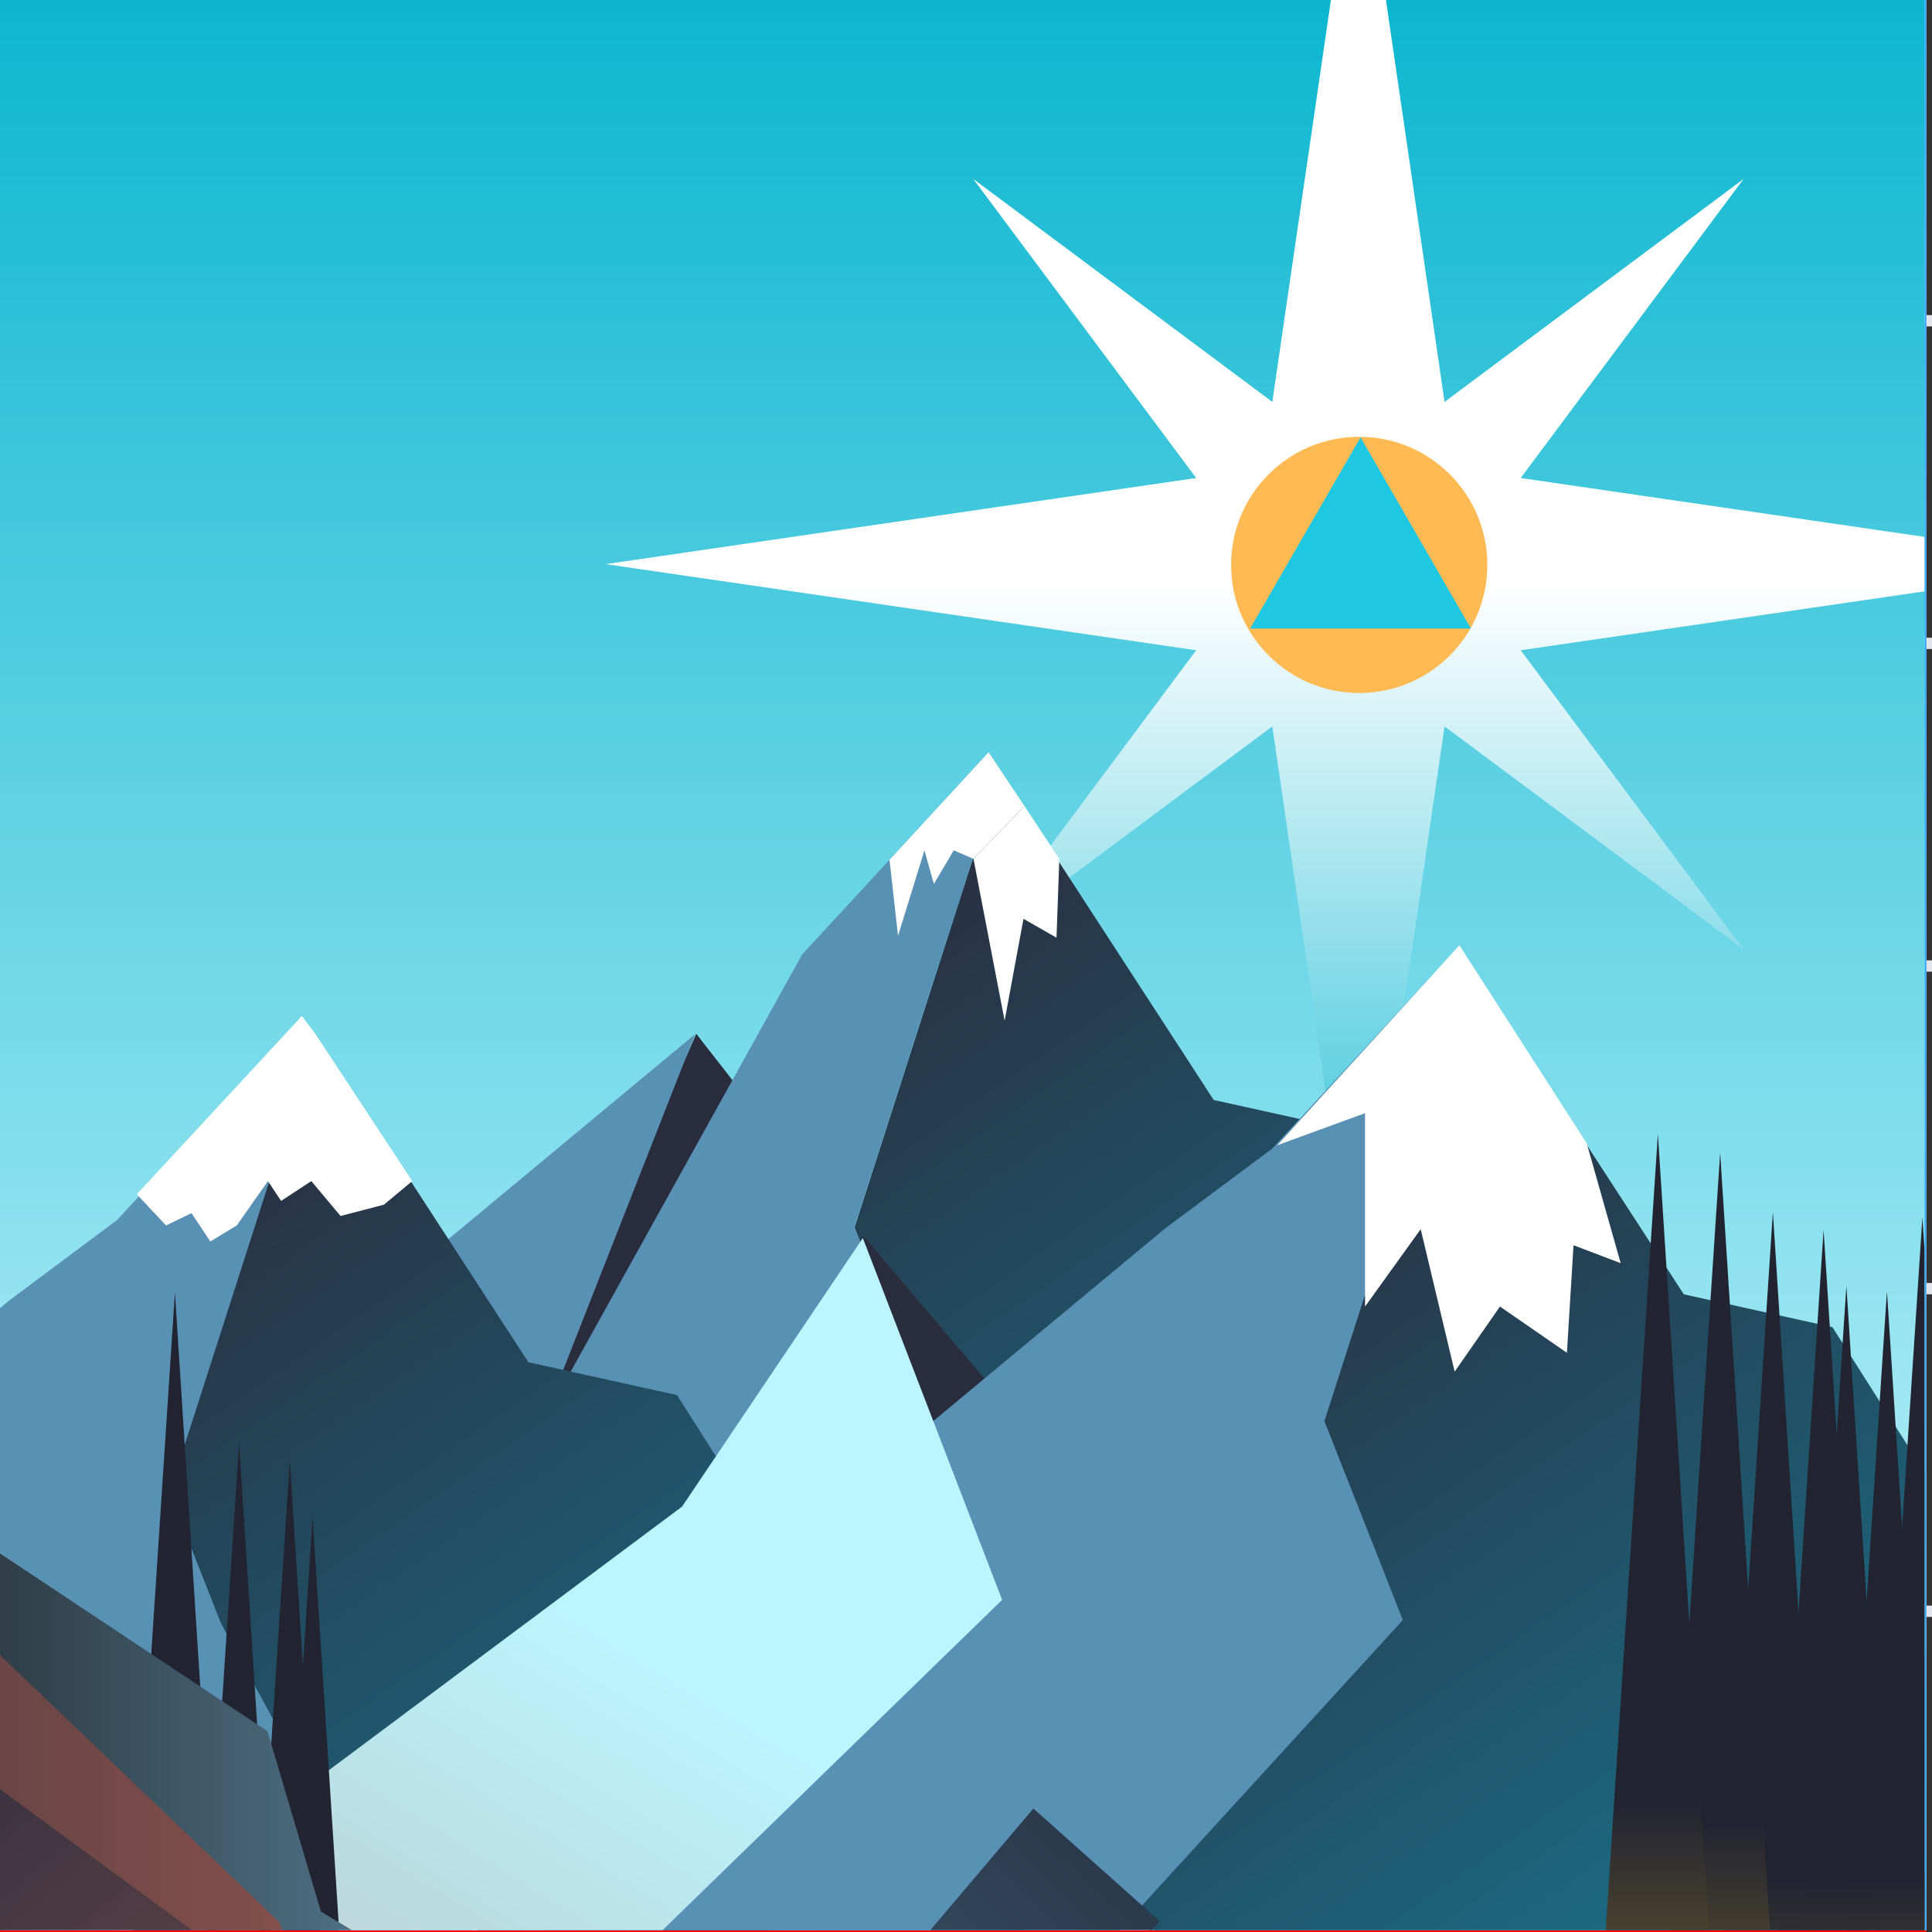 <svg width="1024" height="1024" viewBox="0 0 1024 1024" fill="none" xmlns="http://www.w3.org/2000/svg">
<rect x="0" y="0" width="1024" height="1024" fill="#333333" stroke="none"/>
<g clip-path="url(#clip0_439_1916)">
<path d="M855 -1V1024" stroke="#E1E4E8" stroke-width="6"/>
<path d="M684 -1V1024" stroke="#E1E4E8" stroke-width="6"/>
<path d="M513 -1V1024" stroke="#E1E4E8" stroke-width="6"/>
<path d="M342 -1V1024" stroke="#E1E4E8" stroke-width="6"/>
<path d="M171 -1V1024" stroke="#E1E4E8" stroke-width="6"/>
<path d="M1024 854L-1 854" stroke="#E1E4E8" stroke-width="6"/>
<path d="M1024 683L-1 683" stroke="#E1E4E8" stroke-width="6"/>
<path d="M1024 512L-1 512" stroke="#E1E4E8" stroke-width="6"/>
<path d="M1024 341L-1 341" stroke="#E1E4E8" stroke-width="6"/>
<path d="M1024 170L-1 170" stroke="#E1E4E8" stroke-width="6"/>
<path d="M743 511.5C743 639.366 639.566 743 512 743C384.434 743 281 639.366 281 511.5C281 383.634 384.434 280 512 280C639.566 280 743 383.634 743 511.5Z" stroke="#D1D5DA" stroke-width="12"/>
<circle cx="512" cy="512" r="113" stroke="#D1D5DA" stroke-width="12"/>
<circle cx="512" cy="512" r="301" stroke="#D1D5DA" stroke-width="12"/>
<rect width="1022" height="1022" transform="translate(-1 2)" fill="#FF0000"/>
<g style="mix-blend-mode:multiply">
<path d="M510.351 171.668V513.296M805.783 342.334L510.351 513.296M510.351 513.296L805.783 683.666M510.351 513.296L510.18 854.332M510.351 513.296L214.578 683.666M510.351 513.296L214.578 342.334" stroke="#AB0005" stroke-width="213.333"/>
</g>
<g clip-path="url(#clip1_439_1916)">
<rect width="1024" height="1024" transform="translate(-3 -1)" fill="#F8F9FA"/>
<rect width="1025" height="1024" transform="translate(-3 -1)" fill="#28A9FF"/>
<path d="M510 -64L561.294 287.706L913 339L561.294 390.294L510 742L458.706 390.294L107 339L458.706 287.706L510 -64Z" fill="white"/>
<path d="M303.799 132.799L510 286.51L716.201 132.799L562.49 339L716.201 545.201L510 391.49L303.799 545.201L457.51 339L303.799 132.799Z" fill="white"/>
<circle cx="510.554" cy="339.554" r="90.911" fill="#FFB053"/>
<path d="M511.5 249L589.875 384.75H433.125L511.5 249Z" fill="#72CDE2"/>
<path d="M-203.321 622.479C-226.639 627.663 -273.489 620.319 -294 616C-148.266 986.395 97.862 1171.05 445.463 1206.69C793.065 1242.32 357.807 854.867 309.445 816.855C248.993 769.341 128.088 739.105 55.761 726.147C-16.566 713.188 -37.077 693.75 -67.303 660.275C-97.529 626.799 -174.175 616 -203.321 622.479Z" fill="#3E6C92"/>
<g clip-path="url(#clip2_439_1916)">
<rect width="1023" height="1024" transform="translate(-3 -1)" fill="#F8F9FA"/>
<path d="M850.67 -2V1023" stroke="#E1E4E8" stroke-width="6"/>
<path d="M679.336 -2V1023" stroke="#E1E4E8" stroke-width="6"/>
<path d="M508.003 -2V1023" stroke="#E1E4E8" stroke-width="6"/>
<path d="M336.669 -2V1023" stroke="#E1E4E8" stroke-width="6"/>
<path d="M165.335 -2V1023" stroke="#E1E4E8" stroke-width="6"/>
<path d="M1020 853L-7.001 853" stroke="#E1E4E8" stroke-width="6"/>
<path d="M1020 682L-7.001 682" stroke="#E1E4E8" stroke-width="6"/>
<path d="M1020 511L-7.001 511" stroke="#E1E4E8" stroke-width="6"/>
<path d="M1020 340L-7.001 340" stroke="#E1E4E8" stroke-width="6"/>
<path d="M1020 169L-7.001 169" stroke="#E1E4E8" stroke-width="6"/>
<path d="M844.671 510C844.671 696.109 693.502 847 507.002 847C320.501 847 169.332 696.109 169.332 510C169.332 323.891 320.501 173 507.002 173C693.502 173 844.671 323.891 844.671 510Z" stroke="#D1D5DA" stroke-width="12"/>
<path d="M673.337 511C673.337 602.668 598.877 677 507.001 677C415.126 677 340.666 602.668 340.666 511C340.666 419.332 415.126 345 507.001 345C598.877 345 673.337 419.332 673.337 511Z" stroke="#D1D5DA" stroke-width="12"/>
<path d="M945.868 511C945.868 752.89 749.392 949 507.002 949C264.611 949 68.135 752.89 68.135 511C68.135 269.11 264.611 73 507.002 73C749.392 73 945.868 269.11 945.868 511Z" stroke="#D1D5DA" stroke-width="12"/>
<rect width="1024" height="1026" transform="translate(-3 -1)" fill="url(#paint0_linear_439_1916)"/>
<path d="M720 -100L770.784 248.216L1119 299L770.784 349.784L720 698L669.216 349.784L321 299L669.216 248.216L720 -100Z" fill="url(#paint1_linear_439_1916)"/>
<path d="M515.846 94.846L720 247.031L924.154 94.846L771.969 299L924.154 503.154L720 350.969L515.846 503.154L668.031 299L515.846 94.846Z" fill="url(#paint2_linear_439_1916)"/>
<circle cx="720.414" cy="299.414" r="67.901" fill="#FFBA53"/>
<path d="M721.12 231.779L779.659 333.171H662.582L721.12 231.779Z" fill="#1EC8E2"/>
<path d="M369.016 547.906L476.59 685.886L245.594 831.09" fill="#2A2D3E"/>
<path d="M451.5 655L746.992 990.962L959.694 1014.97L1176.48 1311.45L1176.7 1231.12L882.334 852.597L722.063 600.411L643.276 583.013L530.386 409.258L451.5 655Z" fill="url(#paint3_linear_439_1916)"/>
<path d="M456.066 659.871L530.64 848.088L247.697 1123.84L534.275 942.729L678.628 1091.77L1178.81 1573.32L1178.97 1320.85L963.46 1023.8L750.798 1000.46L457.384 654.835L456.066 659.871Z" fill="url(#paint4_linear_439_1916)"/>
<path d="M885.343 862.051L1179.06 1240.55L1178.99 1069.58L996.287 849.098L885.343 862.051Z" fill="url(#paint5_linear_439_1916)"/>
<path d="M-262.766 1547.1L-54.475 1581.19L202.424 1295.84L262.645 1295.83L546.2 956.805L533.937 943.096L248.63 1124.05L505.234 872.829L-262.766 1547.1Z" fill="url(#paint6_linear_439_1916)"/>
<path d="M425.203 505.819L287.698 753.638L368.364 548.198L146.62 732.375L65.09 894.875L-178.186 1135.45L-280.109 1135.13L-1152.28 1791.6L-1186.21 1934.52L-1062.92 1874.9L-601.675 1649.95L195.581 1082.5L494.432 755.563L452.907 650.188L530.539 408.655L523.401 399.39L425.203 505.819Z" fill="url(#paint7_linear_439_1916)"/>
<path d="M700.68 746.928L600.5 1021.5L1208.89 1118L1425.69 1414.49L1425.9 1334.16L1131.51 955.616L971.226 703.419L892.447 686.01L779.545 512.248L700.68 746.928Z" fill="url(#paint8_linear_439_1916)"/>
<path d="M83.499 798.5L167.143 952.5L383.81 1129.95L596.486 1154L813.287 1450.49L813.492 1370.16L519.11 991.616L358.822 739.419L280.043 722.01L167.142 548.248L83.499 798.5Z" fill="url(#paint9_linear_439_1916)"/>
<path d="M674.242 608.824L617.414 651.2L395.714 835.374L314.224 997.898L71.005 1238.48L-30.918 1238.13L-902.933 1894.57L-936.829 2037.52L-813.546 1977.91L-352.36 1753.01L444.76 1185.61L743.532 858.653L701.981 753.239L779.556 511.659L772.415 502.39L674.242 608.824Z" fill="url(#paint10_linear_439_1916)"/>
<path d="M62.044 646.642L5.216 689.018L-216.484 873.192L-297.975 1035.72L-541.193 1276.3L-643.116 1275.95L-1515.13 1932.39L-1549.03 2075.34L-1425.74 2015.73L-964.558 1790.83L-167.438 1223.43L131.334 896.471L89.783 791.057L167.357 549.477L160.216 540.208L62.044 646.642Z" fill="url(#paint11_linear_439_1916)"/>
<path d="M188.091 1056.14L361.5 798.53L-1084.75 1878L-808.681 1931.13L28.064 1235.38L100.977 1252.54C100.977 1252.54 166.912 1194.93 249.162 1122.21L531.159 847.965L457.316 656.193L188.091 1056.14Z" fill="url(#paint12_linear_439_1916)"/>
<path d="M261.707 1296.1L202.085 1295.62L22.145 1527.15L389.397 1275.12L614.704 1018.3L547.71 958.542L261.707 1296.1Z" fill="url(#paint13_linear_439_1916)"/>
<path d="M-37.634 1181.87L10.887 1179.48L-13.374 753.369L-37.634 1181.87Z" fill="url(#paint14_linear_439_1916)"/>
<path d="M911.944 1065.37L967.378 1074.04L939.661 642.475L911.944 1065.37Z" fill="url(#paint15_linear_439_1916)"/>
<path d="M884 1033.89L939.434 1042.57L911.717 611L884 1033.89Z" fill="url(#paint16_linear_439_1916)"/>
<path d="M851 1023.89L906.434 1032.57L878.717 601L851 1023.89Z" fill="url(#paint17_linear_439_1916)"/>
<path d="M938.817 1074.73L994.25 1083.41L966.534 651.843L938.817 1074.73Z" fill="url(#paint18_linear_439_1916)"/>
<path d="M950.906 1104.41L1006.34 1113.08L978.623 681.518L950.906 1104.41Z" fill="url(#paint19_linear_439_1916)"/>
<path d="M99 1187.89L154.434 1196.57L126.717 765L99 1187.89Z" fill="url(#paint20_linear_439_1916)"/>
<path d="M65 1107.89L120.434 1116.57L92.717 685L65 1107.89Z" fill="url(#paint21_linear_439_1916)"/>
<path d="M125.872 1197.26L181.306 1205.93L153.589 774.368L125.872 1197.26Z" fill="url(#paint22_linear_439_1916)"/>
<path d="M137.962 1226.93L193.396 1235.61L165.679 804.042L137.962 1226.93Z" fill="url(#paint23_linear_439_1916)"/>
<path d="M972.399 1107.11L1027.83 1115.78L1000.12 684.216L972.399 1107.11Z" fill="url(#paint24_linear_439_1916)"/>
<path d="M991.199 1068.06L1046.63 1076.74L1018.92 645.172L991.199 1068.06Z" fill="url(#paint25_linear_439_1916)"/>
<path d="M1018.07 1051.87L1073.5 1060.55L1045.79 628.981L1018.07 1051.87Z" fill="url(#paint26_linear_439_1916)"/>
<path d="M-375.91 714.391L-262.593 756.361L111.724 1031.5L147.019 1107.97L468.394 1338.34L537.127 1282.38L180.457 1092.12L152.5 1017.5L-18.312 859.886L-30.387 803.926L-375.91 574.492V714.391Z" fill="url(#paint27_linear_439_1916)"/>
<path d="M-374.921 861.631L-374.724 919.403L-289.513 859.585L440.185 1361.53L469.339 1338.04L147.759 1108.17L112.277 1030.72L-261.419 756.437L-374.921 861.631Z" fill="url(#paint28_linear_439_1916)"/>
<path d="M-282.65 952.077L-162.996 1027.54L-207.501 1061.97L-55.015 1072.96L413.387 1382.85L439.652 1361.61L-289.946 859.769L-282.65 952.077Z" fill="url(#paint29_linear_439_1916)"/>
<path d="M-314.12 1237.21L-36.912 1150.18L376.106 1412.23L412.233 1382.48L-55.274 1072.43L-314.12 1237.21Z" fill="url(#paint30_linear_439_1916)"/>
<path d="M-17.898 860.114L147.805 1018.63L181.548 1092.45L538.261 1283.04L573.209 1254.6L170.1 1013.19L141.779 917.593L-29.346 803.845L-17.898 860.114Z" fill="url(#paint31_linear_439_1916)"/>
<path d="M1232.41 991.869L1199.84 1076.74L1010.36 1212.81L1239.1 1117.03L1281.4 1043.68L1391.5 990.42L1709.12 1191.64L1786.28 1191.95L1962.79 1309.71L2010.58 1294.3L1372.5 888.286L1232.41 991.869Z" fill="url(#paint32_linear_439_1916)"/>
<path d="M1281.56 1043.57L1238.4 1116.83L1044.19 1198.34L881.823 1322.17L691.716 1534.73L397.821 1717.36H635.198L1238.4 1292.24L1383.3 1177.71L1087.34 1294.31L1387.41 1116.83L1425.43 1051.82L1390.49 990.943L1281.56 1043.57Z" fill="url(#paint33_linear_439_1916)"/>
<path d="M588.569 1376.11C647.368 1369.81 724.983 1360.36 729.686 1361.94C735.958 1362.72 1051.9 1151.75 1212.62 1043.9L1233 991.943L1372.55 888.03L1328.65 881.733L1350.6 807.734L588.569 1376.11Z" fill="url(#paint34_linear_439_1916)"/>
<path d="M542.971 427.204L523.971 398.704L471.471 455.704L475.971 496L489.971 450.704L494.971 468.5L505.5 450.704L515.971 455.204L542.971 427.204Z" fill="white"/>
<path d="M532.471 541L515.971 455.204L542.971 427.204L561.471 455.204L559.971 497L542.471 487L532.471 541Z" fill="white"/>
<path d="M88 649.5L72.5 633L160 538.5L167.5 548.5L218.5 626L203.5 638.5L180.5 644.5L165 626L149 636.5L142 626L125.5 649.5L111.5 658L101.5 643L88 649.5Z" fill="white"/>
<path d="M723.5 590L677 607L773.5 501L841 606L859 669.5L834 660L830.5 717L795 692.5L771 727L753 651.5L723.5 692.5V636.5V590Z" fill="white"/>
</g>
</g>
</g>
<defs>
<linearGradient id="paint0_linear_439_1916" x1="512" y1="0" x2="512" y2="1026" gradientUnits="userSpaceOnUse">
<stop stop-color="#0CB6D0"/>
<stop offset="1" stop-color="#D5F9FF"/>
</linearGradient>
<linearGradient id="paint1_linear_439_1916" x1="720" y1="-100" x2="720" y2="698" gradientUnits="userSpaceOnUse">
<stop offset="0.515" stop-color="white"/>
<stop offset="1" stop-color="#19BBD4"/>
</linearGradient>
<linearGradient id="paint2_linear_439_1916" x1="720" y1="-100" x2="720" y2="698" gradientUnits="userSpaceOnUse">
<stop offset="0.515" stop-color="white"/>
<stop offset="1" stop-color="#19BBD4"/>
</linearGradient>
<linearGradient id="paint3_linear_439_1916" x1="520.581" y1="416.054" x2="1286.61" y2="1521.48" gradientUnits="userSpaceOnUse">
<stop stop-color="#2A2D3E"/>
<stop offset="1" stop-color="#00DAFF"/>
</linearGradient>
<linearGradient id="paint4_linear_439_1916" x1="507.572" y1="987.364" x2="1381.86" y2="1752.3" gradientUnits="userSpaceOnUse">
<stop stop-color="#2A2D3E"/>
<stop offset="1" stop-color="#009DFF"/>
</linearGradient>
<linearGradient id="paint5_linear_439_1916" x1="1305.39" y1="1270.98" x2="1752.19" y2="1892.49" gradientUnits="userSpaceOnUse">
<stop stop-color="#2A2D3E"/>
<stop offset="1" stop-color="#C36853"/>
</linearGradient>
<linearGradient id="paint6_linear_439_1916" x1="850.928" y1="797.918" x2="-153.399" y2="1481.12" gradientUnits="userSpaceOnUse">
<stop stop-color="#5A92B5"/>
<stop offset="1" stop-color="#BBF5FF"/>
</linearGradient>
<linearGradient id="paint7_linear_439_1916" x1="82.858" y1="1007.02" x2="-961.8" y2="1406.81" gradientUnits="userSpaceOnUse">
<stop stop-color="#5991B5"/>
<stop offset="1" stop-color="#72CDE2"/>
</linearGradient>
<linearGradient id="paint8_linear_439_1916" x1="769.743" y1="519.041" x2="1535.8" y2="1624.55" gradientUnits="userSpaceOnUse">
<stop stop-color="#2A2D3E"/>
<stop offset="1" stop-color="#00DAFF"/>
</linearGradient>
<linearGradient id="paint9_linear_439_1916" x1="157.341" y1="555.041" x2="923.394" y2="1660.55" gradientUnits="userSpaceOnUse">
<stop stop-color="#2A2D3E"/>
<stop offset="1" stop-color="#00DAFF"/>
</linearGradient>
<linearGradient id="paint10_linear_439_1916" x1="332.018" y1="1110.08" x2="-712.472" y2="1509.91" gradientUnits="userSpaceOnUse">
<stop stop-color="#5991B5"/>
<stop offset="1" stop-color="#72CDE2"/>
</linearGradient>
<linearGradient id="paint11_linear_439_1916" x1="-280.18" y1="1147.9" x2="-1324.67" y2="1547.73" gradientUnits="userSpaceOnUse">
<stop stop-color="#5991B5"/>
<stop offset="1" stop-color="#72CDE2"/>
</linearGradient>
<linearGradient id="paint12_linear_439_1916" x1="105.616" y1="733.178" x2="-426.563" y2="1602.28" gradientUnits="userSpaceOnUse">
<stop stop-color="#BBF5FF"/>
<stop offset="1" stop-color="#BE624D"/>
</linearGradient>
<linearGradient id="paint13_linear_439_1916" x1="606.934" y1="963.204" x2="150.043" y2="1432.33" gradientUnits="userSpaceOnUse">
<stop stop-color="#293547"/>
<stop offset="1" stop-color="#5A92B6"/>
</linearGradient>
<linearGradient id="paint14_linear_439_1916" x1="-13.374" y1="1233.39" x2="-13.374" y2="834.038" gradientUnits="userSpaceOnUse">
<stop stop-color="#EBC420"/>
<stop offset="1" stop-color="#222432"/>
</linearGradient>
<linearGradient id="paint15_linear_439_1916" x1="939.661" y1="1358.5" x2="939.661" y2="997.053" gradientUnits="userSpaceOnUse">
<stop stop-color="#EBC420"/>
<stop offset="1" stop-color="#222432"/>
</linearGradient>
<linearGradient id="paint16_linear_439_1916" x1="911.717" y1="1327.02" x2="911.717" y2="965.578" gradientUnits="userSpaceOnUse">
<stop stop-color="#EBC420"/>
<stop offset="1" stop-color="#222432"/>
</linearGradient>
<linearGradient id="paint17_linear_439_1916" x1="878.717" y1="1317.02" x2="878.717" y2="955.578" gradientUnits="userSpaceOnUse">
<stop stop-color="#EBC420"/>
<stop offset="1" stop-color="#222432"/>
</linearGradient>
<linearGradient id="paint18_linear_439_1916" x1="966.532" y1="1358.83" x2="966.532" y2="997.385" gradientUnits="userSpaceOnUse">
<stop stop-color="#EBC420"/>
<stop offset="1" stop-color="#222432"/>
</linearGradient>
<linearGradient id="paint19_linear_439_1916" x1="978.624" y1="1359.59" x2="978.624" y2="998.144" gradientUnits="userSpaceOnUse">
<stop stop-color="#EBC420"/>
<stop offset="1" stop-color="#222432"/>
</linearGradient>
<linearGradient id="paint20_linear_439_1916" x1="126.717" y1="1481.02" x2="126.717" y2="1119.58" gradientUnits="userSpaceOnUse">
<stop stop-color="#EBC420"/>
<stop offset="1" stop-color="#222432"/>
</linearGradient>
<linearGradient id="paint21_linear_439_1916" x1="92.717" y1="1401.02" x2="92.717" y2="1039.58" gradientUnits="userSpaceOnUse">
<stop stop-color="#EBC420"/>
<stop offset="1" stop-color="#222432"/>
</linearGradient>
<linearGradient id="paint22_linear_439_1916" x1="153.588" y1="1481.36" x2="153.588" y2="1119.91" gradientUnits="userSpaceOnUse">
<stop stop-color="#EBC420"/>
<stop offset="1" stop-color="#222432"/>
</linearGradient>
<linearGradient id="paint23_linear_439_1916" x1="165.679" y1="1482.11" x2="165.679" y2="1120.67" gradientUnits="userSpaceOnUse">
<stop stop-color="#EBC420"/>
<stop offset="1" stop-color="#222432"/>
</linearGradient>
<linearGradient id="paint24_linear_439_1916" x1="1000.11" y1="1359.03" x2="1000.11" y2="997.589" gradientUnits="userSpaceOnUse">
<stop stop-color="#EBC420"/>
<stop offset="1" stop-color="#222432"/>
</linearGradient>
<linearGradient id="paint25_linear_439_1916" x1="1018.92" y1="1358.66" x2="1018.92" y2="997.219" gradientUnits="userSpaceOnUse">
<stop stop-color="#EBC420"/>
<stop offset="1" stop-color="#222432"/>
</linearGradient>
<linearGradient id="paint26_linear_439_1916" x1="1045.79" y1="1358.74" x2="1045.79" y2="997.293" gradientUnits="userSpaceOnUse">
<stop stop-color="#EBC420"/>
<stop offset="1" stop-color="#222432"/>
</linearGradient>
<linearGradient id="paint27_linear_439_1916" x1="-391.7" y1="951.003" x2="537.127" y2="951.003" gradientUnits="userSpaceOnUse">
<stop stop-color="#2A2D3E"/>
<stop offset="1" stop-color="#C36853"/>
</linearGradient>
<linearGradient id="paint28_linear_439_1916" x1="-231.918" y1="1019.37" x2="247.774" y2="1614.75" gradientUnits="userSpaceOnUse">
<stop stop-color="#2A2D3E"/>
<stop offset="1" stop-color="#C36853"/>
</linearGradient>
<linearGradient id="paint29_linear_439_1916" x1="-289.946" y1="1121.31" x2="439.652" y2="1121.31" gradientUnits="userSpaceOnUse">
<stop stop-color="#2A2D3E"/>
<stop offset="1" stop-color="#C36853"/>
</linearGradient>
<linearGradient id="paint30_linear_439_1916" x1="66.94" y1="1324.12" x2="618.952" y2="1761.08" gradientUnits="userSpaceOnUse">
<stop stop-color="#2A2D3E"/>
<stop offset="1" stop-color="#C36853"/>
</linearGradient>
<linearGradient id="paint31_linear_439_1916" x1="-29.346" y1="1043.44" x2="573.209" y2="1043.44" gradientUnits="userSpaceOnUse">
<stop stop-color="#2A363E"/>
<stop offset="1" stop-color="#8ED4FF"/>
</linearGradient>
<linearGradient id="paint32_linear_439_1916" x1="1400.78" y1="1181.98" x2="2006.64" y2="1574.02" gradientUnits="userSpaceOnUse">
<stop stop-color="#2A2D3E"/>
<stop offset="1" stop-color="#C36853"/>
</linearGradient>
<linearGradient id="paint33_linear_439_1916" x1="397.821" y1="1354.15" x2="1425.43" y2="1354.15" gradientUnits="userSpaceOnUse">
<stop stop-color="#FCE90F"/>
<stop offset="1" stop-color="#BE624D"/>
</linearGradient>
<linearGradient id="paint34_linear_439_1916" x1="588.569" y1="1091.92" x2="1372.55" y2="1091.92" gradientUnits="userSpaceOnUse">
<stop stop-color="#FCE90F"/>
<stop offset="1" stop-color="#BE624D"/>
</linearGradient>
<clipPath id="clip0_439_1916">
<rect width="1024" height="1024" fill="white"/>
</clipPath>
<clipPath id="clip1_439_1916">
<rect width="1024" height="1024" fill="white" transform="translate(-3 -1)"/>
</clipPath>
<clipPath id="clip2_439_1916">
<rect width="1023" height="1024" fill="white" transform="translate(-3 -1)"/>
</clipPath>
</defs>
</svg>
